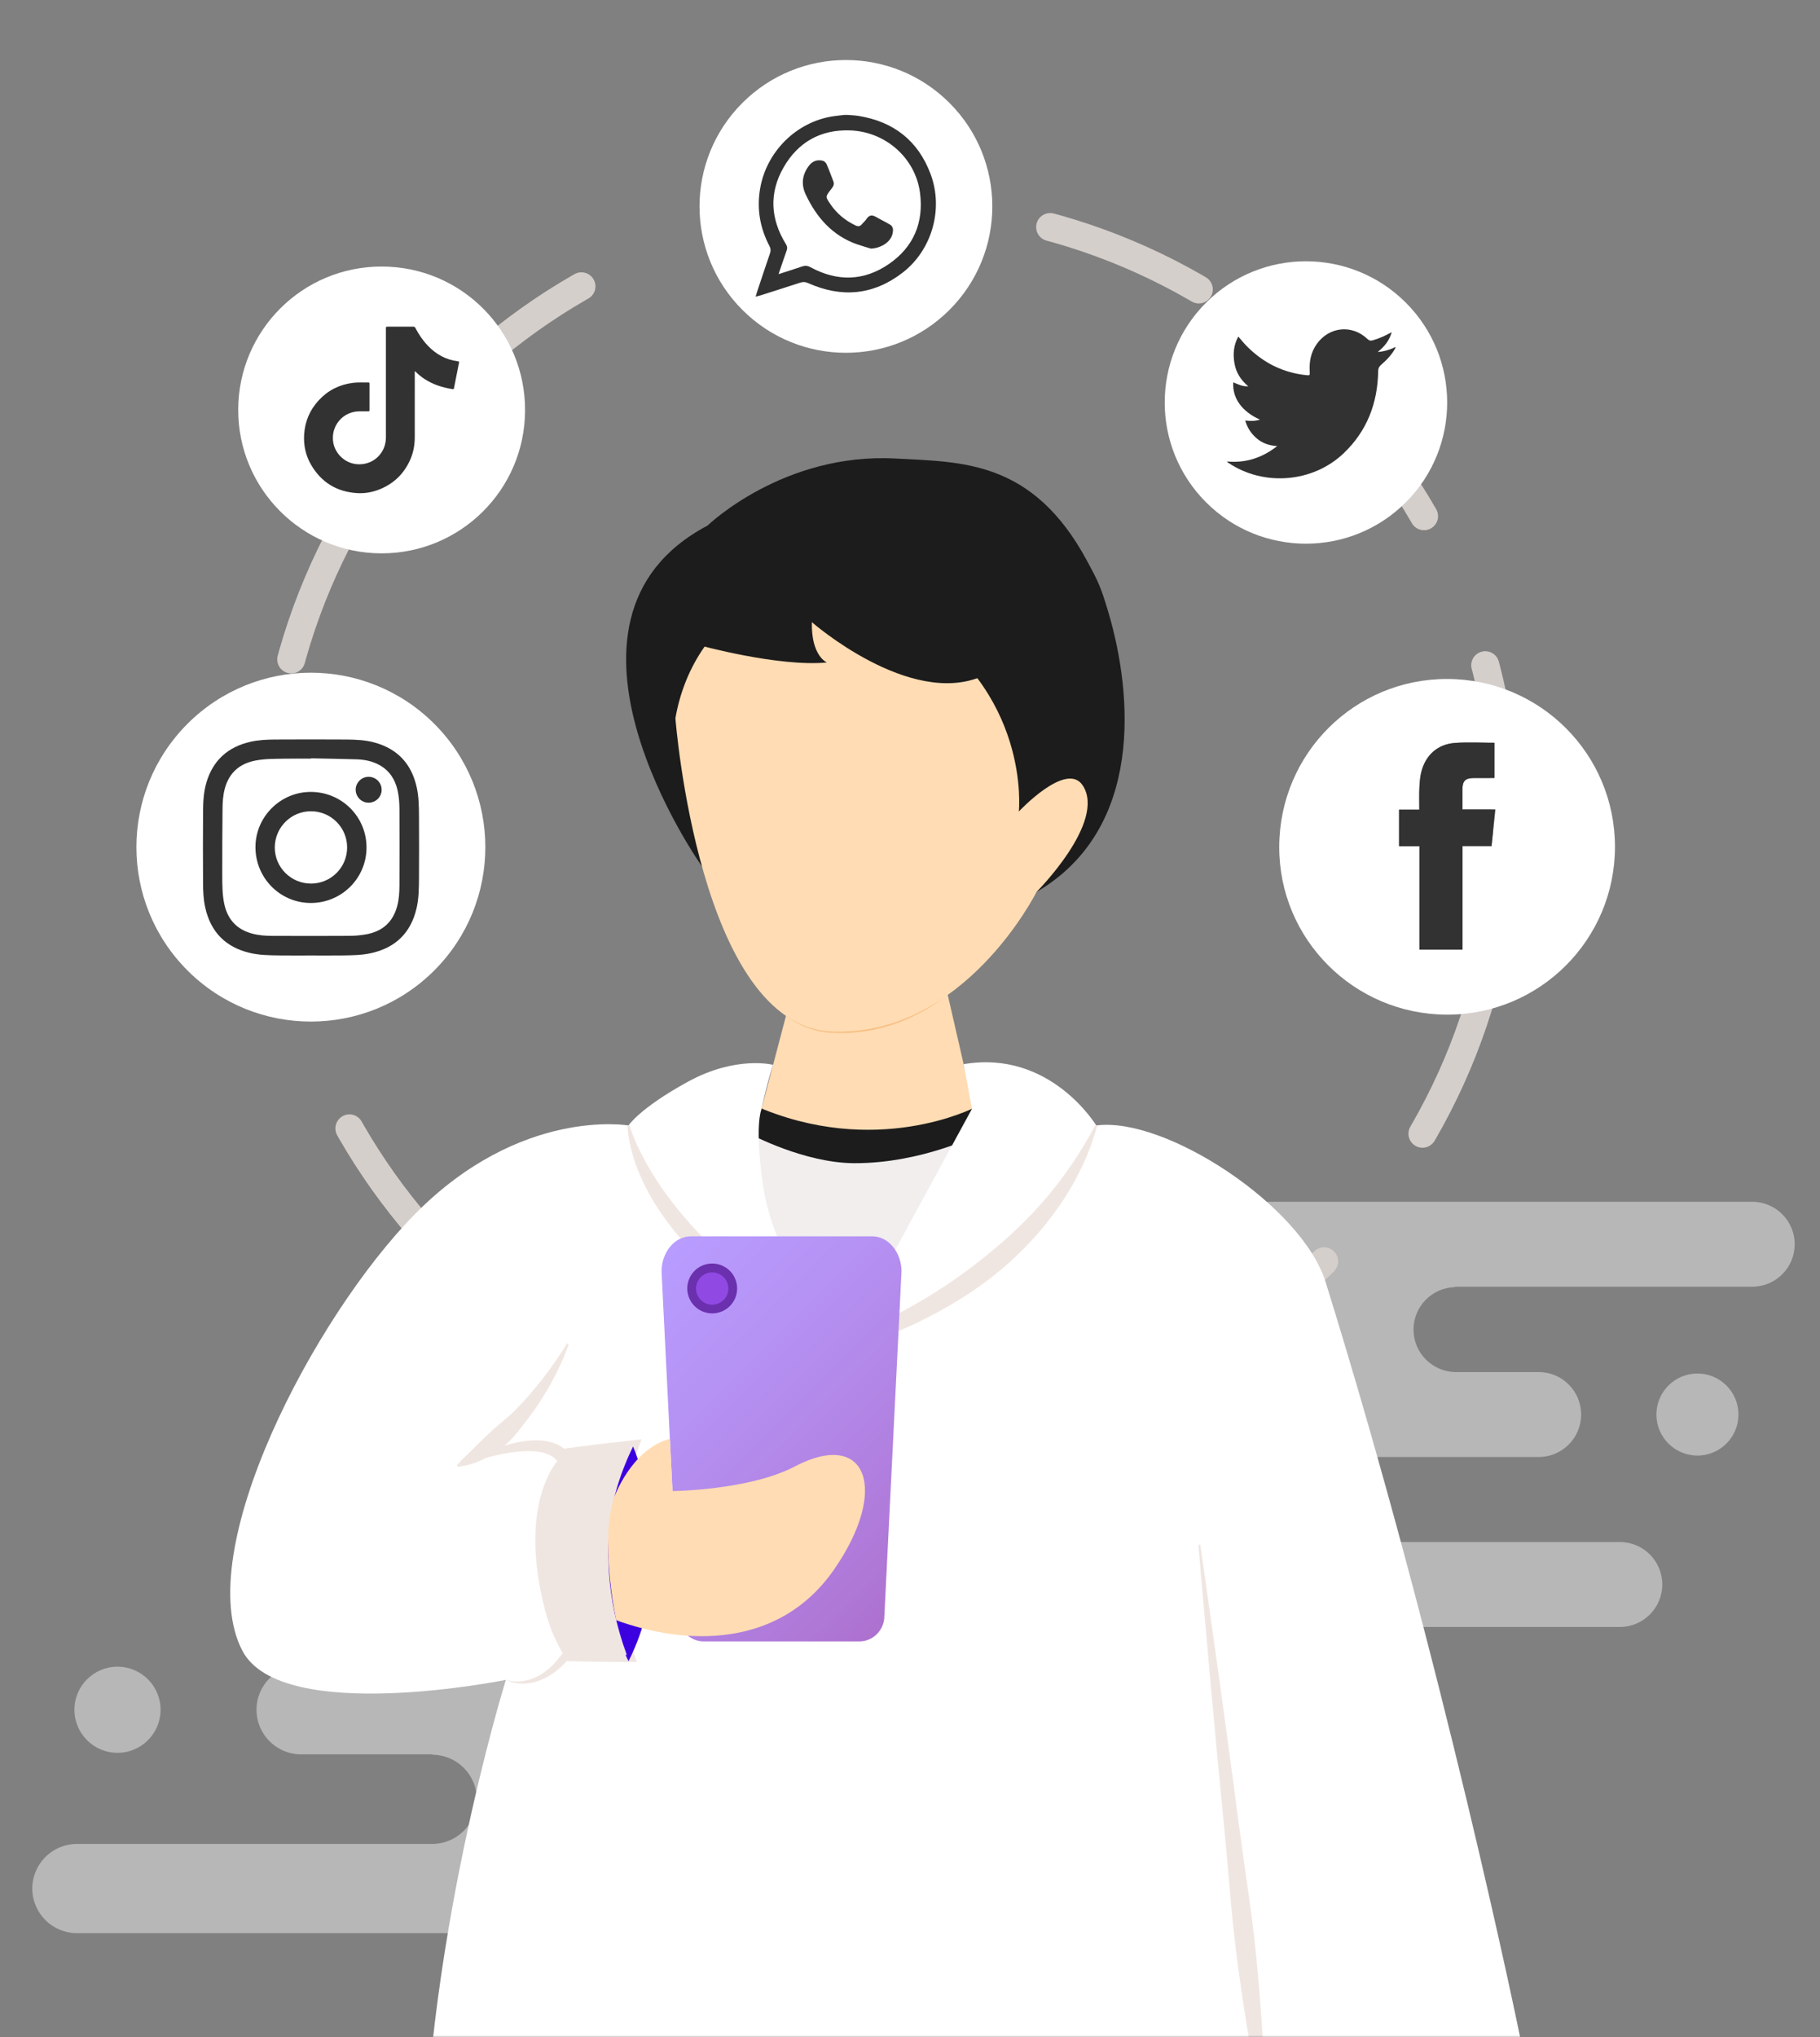 <svg width="454" height="508" viewBox="0 0 454 508" fill="none" xmlns="http://www.w3.org/2000/svg">
<rect x="0" y="0" width="454" height="508" fill="#808080" stroke="none"/>
<g clip-path="url(#clip0_1_3)">
<g opacity="0.7">
<path d="M437.094 299.667H268.111C262.258 299.667 257.514 304.409 257.514 310.259C257.514 316.109 262.258 320.85 268.111 320.85H299.329V320.948C305.147 320.99 309.851 325.713 309.851 331.538C309.851 337.362 305.147 342.086 299.329 342.129V342.13H214.837C208.985 342.13 204.241 346.871 204.241 352.723C204.241 358.57 208.985 363.313 214.837 363.313H252.17V363.327C257.989 363.37 262.693 368.092 262.693 373.919C262.693 379.742 257.989 384.467 252.17 384.507V384.509H235.081C229.227 384.509 224.483 389.25 224.483 395.101C224.483 400.95 229.227 405.692 235.081 405.692H404.064C409.917 405.692 414.66 400.95 414.66 395.101C414.66 389.25 409.917 384.509 404.064 384.509H315.756V384.502C310.036 384.351 305.445 379.673 305.445 373.919C305.445 368.164 310.036 363.484 315.756 363.334V363.313H383.821C389.674 363.313 394.418 358.57 394.418 352.723C394.418 346.871 389.674 342.13 383.821 342.13H362.914V342.122C357.194 341.97 352.603 337.291 352.603 331.538C352.603 325.783 357.194 321.106 362.914 320.954V320.85H437.095C442.947 320.85 447.691 316.108 447.691 310.259C447.69 304.409 442.946 299.667 437.094 299.667Z" fill="#CECECE"/>
<path fill-rule="evenodd" clip-rule="evenodd" d="M234.718 310.259C234.718 315.909 230.135 320.488 224.482 320.488C218.831 320.488 214.249 315.909 214.249 310.259C214.249 304.609 218.831 300.03 224.482 300.03C230.135 300.03 234.718 304.609 234.718 310.259Z" fill="#CECECE"/>
<path fill-rule="evenodd" clip-rule="evenodd" d="M433.659 352.723C433.659 358.371 429.076 362.952 423.425 362.952C417.772 362.952 413.189 358.371 413.189 352.723C413.189 347.072 417.772 342.492 423.425 342.492C429.076 342.492 433.659 347.072 433.659 352.723Z" fill="#CECECE"/>
</g>
<path d="M221.38 359.532C306.563 359.532 375.618 290.514 375.618 205.376C375.618 120.238 306.563 51.219 221.38 51.219C136.198 51.219 67.143 120.238 67.143 205.376C67.143 290.514 136.198 359.532 221.38 359.532Z" stroke="#D5CFCC" stroke-width="7" stroke-linecap="round" stroke-linejoin="round" stroke-dasharray="40.31 40.31"/>
<g opacity="0.7">
<path d="M252.525 415.215H75.112C68.968 415.215 63.986 420.193 63.986 426.336C63.986 432.476 68.968 437.456 75.112 437.456H107.889V437.558C113.997 437.601 118.935 442.561 118.935 448.675C118.935 454.79 113.997 459.75 107.889 459.794V459.796H19.183C13.038 459.796 8.057 464.775 8.057 470.916C8.057 477.058 13.038 482.036 19.183 482.036H196.596C202.74 482.036 207.722 477.058 207.722 470.916C207.722 464.775 202.74 459.796 196.596 459.796H174.644V459.788C168.639 459.629 163.819 454.717 163.819 448.676C163.819 442.636 168.639 437.723 174.644 437.563V437.456H252.525C258.671 437.456 263.651 432.476 263.651 426.336C263.651 420.193 258.671 415.215 252.525 415.215Z" fill="#CECECE"/>
<path fill-rule="evenodd" clip-rule="evenodd" d="M40.054 426.336C40.054 432.266 35.243 437.075 29.308 437.075C23.374 437.075 18.563 432.266 18.563 426.336C18.563 420.404 23.374 415.595 29.308 415.595C35.243 415.595 40.054 420.404 40.054 426.336Z" fill="#CECECE"/>
<path fill-rule="evenodd" clip-rule="evenodd" d="M248.92 470.916C248.92 476.848 244.108 481.656 238.174 481.656C232.239 481.656 227.428 476.848 227.428 470.916C227.428 464.985 232.238 460.177 238.174 460.177C244.108 460.177 248.92 464.985 248.92 470.916Z" fill="#CECECE"/>
</g>
<mask id="mask0_1_3" style="mask-type:luminance" maskUnits="userSpaceOnUse" x="39" y="87" width="351" height="421">
<path d="M389.631 87.969H39.411V508H389.631V87.969Z" fill="white"/>
</mask>
<g mask="url(#mask0_1_3)">
<path d="M236.25 247.353L244.138 281.737C244.138 281.737 223.136 304.112 188.589 281.737L198.032 245.827L236.25 247.353Z" fill="#FFDCB3"/>
<path d="M175.112 216.06C175.112 216.06 131.629 154.75 176.491 131.057C176.491 131.057 195.355 112.776 223.512 114.339C239.864 115.247 257.631 114.634 271.193 139.905C273.888 144.926 274.552 146.107 276.563 152.943C282.426 172.87 285.492 206.677 258.556 222.414L175.112 216.06Z" fill="#1C1C1C"/>
<path d="M196.095 253.343C197.588 254.249 199.14 255.048 200.776 255.619C202.405 256.201 204.095 256.592 205.805 256.771C206.661 256.859 207.518 256.888 208.387 256.886C208.82 256.885 209.252 256.901 209.685 256.887L210.982 256.836C211.414 256.826 211.845 256.79 212.276 256.755C212.707 256.719 213.139 256.694 213.569 256.648C214.426 256.535 215.288 256.456 216.138 256.294C219.556 255.759 222.896 254.782 226.122 253.516C227.73 252.866 229.309 252.143 230.861 251.357C232.412 250.569 233.915 249.689 235.412 248.787C234.015 249.837 232.544 250.786 231.046 251.694C229.527 252.567 227.966 253.372 226.358 254.08C225.956 254.255 225.547 254.417 225.142 254.587L224.531 254.833L223.91 255.056C223.496 255.202 223.085 255.36 222.667 255.496L221.408 255.891C219.718 256.377 218.004 256.796 216.264 257.067C215.398 257.226 214.519 257.3 213.646 257.409C213.208 257.453 212.768 257.475 212.329 257.509C211.891 257.541 211.452 257.577 211.011 257.575L209.692 257.599C209.252 257.604 208.813 257.579 208.373 257.57C207.497 257.559 206.609 257.498 205.732 257.376C203.976 257.138 202.261 256.654 200.637 255.974C199.022 255.273 197.49 254.396 196.095 253.343Z" fill="#F7C084"/>
<path d="M168.482 179.104C168.482 179.104 174.358 255.846 207.446 257.211C240.532 258.573 258.556 222.414 258.556 222.414C258.556 222.414 276.083 204.891 270.069 195.825C265.991 189.679 254.147 202.356 254.147 202.356C254.147 202.356 257.382 172.097 226.408 153.836C195.435 135.584 172.592 155.172 168.482 179.104Z" fill="#FFDCB3"/>
<path d="M174.397 160.878C174.397 160.878 194.155 166.334 206.269 165.194C206.269 165.194 202.317 163.602 202.522 155.138C202.522 155.138 226.94 176.51 245.052 168.609C245.052 168.609 243.726 158.855 236.233 153.384C221.483 142.601 192.937 135.401 174.397 160.878Z" fill="#1C1C1C"/>
<path d="M187.984 275.948C187.984 275.948 216.082 289.807 245.172 275.571C245.172 275.571 243.884 354.775 210.55 372.737C210.55 372.737 164.241 308.102 187.984 275.948Z" fill="#F2EEEE"/>
<path d="M187.984 275.571L187.184 282.81C187.184 282.81 200.65 290.037 213.191 290.049C230.053 290.069 244.137 282.869 244.137 282.869L243.131 276.158C243.131 276.158 218.365 289.051 187.984 275.571Z" fill="#1C1C1C"/>
<path d="M192.852 265.527C192.852 265.527 183.666 263.122 171.588 269.741C159.51 276.36 156.783 280.642 156.783 280.642C156.783 280.642 129.863 275.944 103.408 302.841C78.368 328.298 47.58 386.973 60.465 411.626C70.18 430.211 126.192 418.886 126.192 418.886C126.192 418.886 104.966 486.84 105.552 552.258C105.552 552.258 215.393 628.918 317.649 546.087C317.649 546.087 312.819 504.159 308.728 470.281C304.637 436.404 299.177 385.2 299.177 385.2L315.424 527.031L379.191 507.97C379.191 507.97 360.127 414.422 330.689 319.732C324.741 300.592 290.542 278.343 273.467 280.642C273.467 280.642 262.002 261.648 240.38 265.359L242.465 276.478L210.549 335.095C210.549 335.095 193.257 316.286 190.294 295.308C188.221 280.642 189.896 276.761 189.896 276.761C191.76 268.353 192.852 265.527 192.852 265.527Z" fill="white"/>
<path d="M315.191 527.058C313.844 521.225 312.754 515.363 311.742 509.492C310.74 503.619 309.839 497.735 309.025 491.841C308.207 485.948 307.547 480.036 307.018 474.11C306.499 468.182 306.008 462.251 305.431 456.33L303.715 438.565L302.07 420.792L300.488 403.011L299.697 394.121L298.943 385.227L299.41 385.173L300.687 394.008L301.928 402.846L304.407 420.524L306.824 438.208L309.17 455.901C309.947 461.799 310.81 467.688 311.645 473.579C312.47 479.472 313.163 485.38 313.699 491.306C314.24 497.231 314.693 503.166 315.045 509.113C315.387 515.061 315.651 521.018 315.658 527.004L315.191 527.058Z" fill="#F0E6E1"/>
<path d="M114.105 365.785C116.075 364.584 118.138 363.529 120.257 362.584C122.38 361.646 124.567 360.821 126.841 360.192C129.114 359.568 131.477 359.118 133.974 359.137C135.219 359.158 136.505 359.311 137.788 359.712C139.067 360.107 140.344 360.808 141.375 361.825L139.991 361.308C141.372 361.124 142.753 360.937 144.136 360.767L148.282 360.248L152.431 359.756C153.814 359.588 155.199 359.443 156.582 359.287L160.037 358.897L158.816 362.287L158.696 362.62L158.571 362.982L158.326 363.721C158.167 364.218 158.013 364.72 157.865 365.225C157.564 366.233 157.283 367.252 157.023 368.277C156.504 370.328 156.07 372.402 155.69 374.485C155.312 376.569 155.032 378.668 154.802 380.771C154.575 382.874 154.433 384.984 154.377 387.095C154.307 389.205 154.327 391.317 154.443 393.421C154.551 395.526 154.742 397.627 155.047 399.711C155.34 401.797 155.727 403.87 156.228 405.916C156.714 407.967 157.318 409.99 158.015 411.982L158.875 414.441L156.407 414.426L152.546 414.401L148.685 414.355L144.822 414.286C143.534 414.263 142.247 414.228 140.959 414.192L141.742 413.794C140.777 414.911 139.711 415.948 138.528 416.838C137.35 417.732 136.055 418.48 134.675 419.009C133.297 419.535 131.829 419.834 130.37 419.823C128.912 419.81 127.472 419.496 126.192 418.887C127.556 419.272 128.97 419.387 130.332 419.2C131.695 419.016 133 418.575 134.197 417.944C135.396 417.315 136.484 416.497 137.468 415.577C138.454 414.656 139.32 413.611 140.106 412.514L140.354 412.167L140.889 412.116C142.171 411.994 143.454 411.872 144.737 411.763L148.586 411.436L152.436 411.131L156.286 410.847L154.679 413.291C153.8 411.225 153.025 409.112 152.379 406.958C151.744 404.802 151.211 402.613 150.809 400.401C150.609 399.295 150.436 398.184 150.293 397.07C150.146 395.956 150.027 394.838 149.94 393.719C149.769 391.479 149.701 389.234 149.729 386.992C149.768 384.75 149.907 382.513 150.13 380.285C150.354 378.058 150.691 375.844 151.097 373.646C151.501 371.446 152.015 369.268 152.608 367.109C152.907 366.03 153.224 364.956 153.572 363.886C153.749 363.352 153.932 362.819 154.124 362.286L154.42 361.485L154.576 361.08L154.749 360.651L156.983 363.651C155.594 363.749 154.206 363.86 152.815 363.946L148.646 364.219L144.475 364.465C143.084 364.55 141.693 364.617 140.301 364.688L139.402 364.734L138.918 364.171C138.361 363.523 137.614 363.018 136.734 362.646C135.853 362.277 134.851 362.05 133.807 361.939C131.713 361.704 129.483 361.883 127.275 362.212C125.061 362.554 122.845 363.065 120.649 363.677C118.453 364.29 116.266 364.985 114.105 365.785Z" fill="#F0E6E1"/>
<path d="M141.866 335.19C140.716 338.527 139.197 341.711 137.517 344.828C136.661 346.377 135.754 347.902 134.797 349.403C133.824 350.891 132.784 352.341 131.699 353.765C130.61 355.184 129.529 356.63 128.349 358.008C128.048 358.347 127.755 358.693 127.436 359.015C127.117 359.338 126.793 359.656 126.461 359.965C126.13 360.275 125.774 360.56 125.422 360.847C125.243 360.988 125.067 361.132 124.886 361.269L124.329 361.667C122.847 362.726 121.226 363.609 119.545 364.335C119.119 364.508 118.692 364.675 118.261 364.831C117.831 364.989 117.381 365.11 116.94 365.238L116.273 365.415C116.049 365.468 115.82 365.511 115.591 365.551C115.134 365.636 114.673 365.702 114.208 365.747L114.001 365.325C115.245 363.934 116.509 362.765 117.724 361.554L121.345 358.032C122.539 356.867 123.783 355.772 125.075 354.696C125.404 354.433 125.728 354.165 126.046 353.888C126.366 353.613 126.694 353.345 127.009 353.062C127.321 352.776 127.637 352.493 127.946 352.203C128.254 351.912 128.547 351.606 128.849 351.308C130.034 350.092 131.189 348.837 132.29 347.531C133.414 346.241 134.5 344.91 135.547 343.544C136.608 342.187 137.619 340.788 138.606 339.365C139.101 338.654 139.584 337.934 140.054 337.205C140.53 336.481 141 335.744 141.436 334.999L141.866 335.19Z" fill="#F0E6E1"/>
<path d="M157.923 360.684C157.923 360.684 169.945 388.24 156.783 414.218C156.783 414.218 143.745 389.66 157.923 360.684Z" fill="#3C00E0"/>
<path d="M157.017 280.614C157.246 281.387 157.527 282.165 157.823 282.922C158.119 283.683 158.436 284.433 158.769 285.174C159.433 286.657 160.162 288.105 160.935 289.523C162.488 292.357 164.227 295.07 166.11 297.674C167.057 298.972 168.026 300.254 169.043 301.498C170.044 302.754 171.1 303.966 172.16 305.173C174.318 307.557 176.554 309.87 178.835 312.161C183.398 316.723 188.181 321.263 193.614 324.957C199.029 328.667 204.943 331.625 211.057 334.008L210.225 333.94C211.018 333.656 211.855 333.325 212.663 332.988C213.477 332.649 214.287 332.297 215.092 331.934C216.707 331.218 218.296 330.446 219.879 329.667C221.46 328.885 223.028 328.081 224.583 327.256C226.141 326.437 227.684 325.591 229.206 324.713C232.25 322.953 235.212 321.064 238.082 319.057C239.519 318.056 240.932 317.025 242.332 315.979C243.722 314.919 245.108 313.856 246.456 312.747C251.884 308.358 256.946 303.521 261.448 298.151C265.968 292.791 269.86 286.885 273.248 280.555L273.686 280.728C271.791 287.701 268.581 294.373 264.445 300.415C260.309 306.465 255.279 311.917 249.665 316.635C244.037 321.349 237.789 325.247 231.304 328.567C228.061 330.231 224.745 331.75 221.334 333.023C219.632 333.668 217.904 334.244 216.169 334.792C215.3 335.06 214.426 335.316 213.548 335.56C212.663 335.802 211.8 336.033 210.874 336.249L210.378 336.365L210.042 336.182C204.199 332.988 198.464 329.688 192.763 326.287C189.913 324.586 187.053 322.878 184.244 321.055C182.841 320.143 181.459 319.192 180.095 318.21C178.745 317.212 177.406 316.19 176.131 315.088C173.559 312.912 171.183 310.494 169.009 307.905C167.911 306.618 166.881 305.275 165.88 303.91C164.895 302.533 163.948 301.128 163.077 299.675C161.325 296.777 159.819 293.725 158.66 290.545C158.086 288.954 157.591 287.335 157.219 285.688C156.851 284.038 156.574 282.376 156.549 280.67L157.017 280.614Z" fill="#F0E6E1"/>
<path d="M220.411 326.548C215.124 331.599 215.662 398.806 215.662 398.806" stroke="white" stroke-width="2" stroke-miterlimit="10" stroke-linecap="round" stroke-linejoin="round"/>
<path d="M202.337 328.159C207.196 335.095 203.892 397.835 203.892 397.835" stroke="white" stroke-width="2" stroke-miterlimit="10" stroke-linecap="round" stroke-linejoin="round"/>
<path d="M203.114 402.691C205.798 402.691 207.973 400.517 207.973 397.835C207.973 395.153 205.798 392.979 203.114 392.979C200.431 392.979 198.256 395.153 198.256 397.835C198.256 400.517 200.431 402.691 203.114 402.691Z" fill="white"/>
<path d="M215.552 401.137C218.236 401.137 220.411 398.963 220.411 396.281C220.411 393.599 218.236 391.425 215.552 391.425C212.869 391.425 210.694 393.599 210.694 396.281C210.694 398.963 212.869 401.137 215.552 401.137Z" fill="white"/>
<path d="M136 401.655C128.61 373.188 140.147 362.997 140.147 362.997L156.783 361.468C156.783 361.468 145.728 383.927 156.347 412.636L140.924 413.154C140.924 413.154 137.775 408.493 136 401.655Z" fill="#F0E6E1"/>
<path d="M224.881 317.03C224.881 312.311 221.632 308.289 217.625 308.289H172.279C168.272 308.289 165.023 312.311 165.023 317.03L169.298 402.982C169.298 406.415 172.083 409.295 175.517 409.295H214.386C217.821 409.295 220.605 406.415 220.605 402.982L224.881 317.03Z" fill="url(#paint0_linear_1_3)"/>
<path d="M180.345 326.889C183.442 325.406 184.751 321.694 183.268 318.598C181.784 315.502 178.07 314.194 174.973 315.676C171.875 317.159 170.566 320.871 172.05 323.967C173.533 327.063 177.247 328.371 180.345 326.889Z" fill="#6B30AD"/>
<path d="M181.688 321.304C181.688 323.53 179.883 325.334 177.655 325.334C175.428 325.334 173.623 323.53 173.623 321.304C173.623 319.078 175.428 317.273 177.655 317.273C179.883 317.273 181.688 319.078 181.688 321.304Z" fill="#9049E3"/>
<path d="M153.03 373.76C153.03 373.76 157.382 361.32 167.1 358.793L167.748 371.805C167.748 371.805 186.895 371.629 198.265 365.669C216.364 356.185 221.816 371.613 208.017 391.425C194.219 411.238 170.832 410.235 153.73 404.019C153.73 404.019 151.938 395.997 151.741 387.451C151.58 380.482 151.956 378.176 153.03 373.76Z" fill="#FFDCB3"/>
</g>
<path d="M108.322 241.995C125.318 225.008 125.318 197.467 108.322 180.48C91.326 163.493 63.77 163.493 46.774 180.48C29.778 197.467 29.778 225.008 46.774 241.995C63.77 258.982 91.326 258.982 108.322 241.995Z" fill="white"/>
<path d="M77.569 238.25C74.973 238.25 72.378 238.279 69.783 238.241C67.259 238.204 64.726 238.194 62.25 237.599C56.24 236.154 52.579 232.387 51.212 226.377C50.753 224.358 50.664 222.296 50.652 220.241C50.619 214.285 50.614 208.329 50.654 202.374C50.67 199.92 50.79 197.461 51.503 195.081C53.159 189.553 56.875 186.246 62.459 184.971C64.478 184.511 66.542 184.418 68.599 184.406C74.571 184.372 80.543 184.367 86.515 184.407C88.888 184.424 91.264 184.538 93.573 185.192C99.264 186.805 102.667 190.56 103.943 196.286C104.477 198.685 104.501 201.136 104.515 203.576C104.546 208.722 104.548 213.869 104.515 219.016C104.498 221.552 104.478 224.098 103.885 226.587C102.439 232.65 98.637 236.329 92.566 237.673C90.219 238.193 87.823 238.208 85.436 238.241C82.814 238.278 80.191 238.25 77.569 238.25ZM77.585 189.09C77.584 189.117 77.584 189.144 77.583 189.171C75.414 189.171 73.244 189.139 71.075 189.18C68.593 189.227 66.099 189.173 63.647 189.661C59.754 190.436 57.182 192.681 56.104 196.543C55.623 198.263 55.522 200.034 55.508 201.804C55.461 207.348 55.419 212.892 55.442 218.436C55.452 220.709 55.453 222.995 55.91 225.242C56.703 229.148 58.961 231.718 62.846 232.785C64.501 233.239 66.205 233.356 67.905 233.364C74.344 233.391 80.783 233.398 87.222 233.358C88.629 233.349 90.053 233.219 91.436 232.962C95.386 232.23 97.985 229.943 99.059 226.022C99.531 224.299 99.634 222.527 99.642 220.759C99.671 214.461 99.67 208.162 99.643 201.864C99.636 200.248 99.532 198.629 99.169 197.04C98.545 194.309 97.125 192.144 94.647 190.764C92.859 189.768 90.884 189.402 88.866 189.34C85.107 189.226 81.345 189.17 77.585 189.09Z" fill="#323232"/>
<path d="M77.571 197.469C85.3 197.504 91.465 203.698 91.428 211.392C91.391 219.052 85.145 225.205 77.453 225.159C69.805 225.113 63.68 218.863 63.725 211.15C63.769 203.607 70.014 197.436 77.571 197.469ZM77.585 202.288C72.623 202.277 68.579 206.3 68.545 211.28C68.511 216.248 72.568 220.318 77.562 220.325C82.563 220.332 86.593 216.306 86.592 211.303C86.591 206.332 82.561 202.299 77.585 202.288Z" fill="#323232"/>
<path d="M92.017 200.157C90.257 200.202 88.781 198.788 88.724 197.005C88.669 195.256 90.108 193.743 91.867 193.7C93.663 193.656 95.157 195.07 95.201 196.854C95.245 198.639 93.826 200.111 92.017 200.157Z" fill="#323232"/>
<path d="M361.013 169.307C384.176 169.348 402.848 188.018 402.854 211.143C402.86 234.305 384.096 253.049 360.946 253.006C337.757 252.964 319.004 234.171 319.106 211.077C319.209 187.898 337.903 169.265 361.013 169.307ZM372.069 210.965C372.387 207.883 372.69 204.933 373.009 201.84C370.233 201.84 367.555 201.84 364.802 201.84C364.802 200.08 364.794 198.454 364.804 196.828C364.817 194.725 365.539 194.012 367.637 194.008C369.352 194.005 371.068 194.008 372.799 194.008C372.799 190.994 372.799 188.097 372.799 185.207C369.474 185.207 366.202 185.02 362.961 185.253C358.648 185.563 355.644 188.235 354.563 192.433C354.224 193.753 354.13 195.152 354.066 196.521C353.984 198.264 354.046 200.013 354.046 201.886C352.292 201.886 350.649 201.886 348.994 201.886C348.994 204.978 348.994 207.941 348.994 211.008C350.693 211.008 352.339 211.008 354.08 211.008C354.08 219.659 354.08 228.206 354.08 236.782C357.682 236.782 361.183 236.782 364.823 236.782C364.823 228.165 364.823 219.598 364.823 210.964C367.306 210.965 369.652 210.965 372.069 210.965Z" fill="white"/>
<path d="M372.069 210.965C369.652 210.965 367.306 210.965 364.823 210.965C364.823 219.598 364.823 228.165 364.823 236.782C361.183 236.782 357.682 236.782 354.08 236.782C354.08 228.206 354.08 219.659 354.08 211.008C352.339 211.008 350.693 211.008 348.994 211.008C348.994 207.941 348.994 204.978 348.994 201.887C350.649 201.887 352.292 201.887 354.046 201.887C354.046 200.014 353.984 198.264 354.066 196.522C354.13 195.152 354.224 193.753 354.563 192.434C355.645 188.236 358.649 185.564 362.961 185.253C366.202 185.02 369.474 185.207 372.799 185.207C372.799 188.098 372.799 190.994 372.799 194.008C371.068 194.008 369.353 194.006 367.637 194.009C365.539 194.012 364.817 194.726 364.804 196.829C364.794 198.455 364.802 200.081 364.802 201.841C367.556 201.841 370.233 201.841 373.009 201.841C372.69 204.933 372.387 207.883 372.069 210.965Z" fill="#323232"/>
<path d="M350.68 125.259C364.437 111.509 364.437 89.215 350.68 75.465C336.922 61.714 314.616 61.714 300.859 75.465C287.101 89.215 287.101 111.509 300.859 125.259C314.616 139.01 336.922 139.01 350.68 125.259Z" fill="white"/>
<path d="M348.158 86.637C347.265 88.381 345.92 89.755 344.468 91.022C343.974 91.454 343.798 91.883 343.788 92.531C343.664 100.513 341.008 107.474 335.171 113.031C327.485 120.349 315.259 121.334 306.475 115.447C306.332 115.351 306.148 115.287 306.087 115.075C310.699 115.49 314.791 114.22 318.59 111.234C316.588 111.108 314.936 110.53 313.532 109.351C312.124 108.168 311.157 106.701 310.606 104.856C311.891 105.022 313.076 105.009 314.29 104.637C309.777 102.613 307.375 99.252 307.641 95.333C308.798 95.819 309.918 96.408 311.397 96.339C309.492 94.764 308.328 92.875 307.934 90.577C307.544 88.302 307.704 86.084 308.895 83.92C309.693 84.861 310.427 85.747 311.247 86.556C315.283 90.532 320.082 92.92 325.738 93.533C326.754 93.643 326.77 93.641 326.709 92.597C326.564 90.115 327.016 87.797 328.495 85.738C331.588 81.434 337.29 80.873 341.115 84.535C341.558 84.959 341.926 85.007 342.474 84.85C344.062 84.396 345.546 83.709 347.16 82.832C346.574 84.925 345.382 86.389 343.678 87.763C345.13 87.677 346.272 87.3 347.402 86.856C347.648 86.759 347.867 86.508 348.18 86.648L348.158 86.637Z" fill="#323232"/>
<path d="M348.179 86.648C348.172 86.614 348.164 86.58 348.157 86.546C348.18 86.545 348.202 86.543 348.225 86.542C348.202 86.574 348.18 86.605 348.158 86.637L348.179 86.648Z" fill="white"/>
<path d="M95.188 137.982C75.393 137.977 59.31 121.875 59.424 102.007C59.537 82.455 75.399 66.425 95.278 66.463C115.08 66.501 131.062 82.557 130.979 102.375C130.896 122.157 114.83 137.988 95.188 137.982Z" fill="white"/>
<path d="M96.266 95.684C96.266 97.913 96.266 100.143 96.266 102.372C96.266 104.611 96.266 106.851 96.266 109.091C96.267 113.145 92.869 116.186 88.845 115.733C85.785 115.388 83.3 112.823 83.055 109.757C82.742 105.847 85.762 102.57 89.681 102.568C90.411 102.567 91.141 102.562 91.87 102.571C92.096 102.574 92.2 102.497 92.174 102.268C92.172 102.248 92.174 102.227 92.174 102.207C92.174 100.049 92.174 97.892 92.175 95.734C92.175 95.555 92.195 95.375 91.923 95.379C90.629 95.401 89.33 95.303 88.042 95.465C84.67 95.891 81.806 97.33 79.497 99.831C77.282 102.23 76.073 105.078 75.869 108.33C75.698 111.063 76.263 113.656 77.668 116.017C80.234 120.329 84.058 122.638 89.06 122.96C90.939 123.081 92.773 122.766 94.53 122.084C98.036 120.723 100.597 118.337 102.197 114.933C103.082 113.052 103.464 111.06 103.462 108.986C103.457 103.644 103.46 98.301 103.463 92.959C103.463 92.843 103.398 92.673 103.525 92.623C103.649 92.575 103.72 92.743 103.804 92.825C104.461 93.466 105.175 94.033 105.945 94.532C108.072 95.911 110.428 96.649 112.913 97.033C113.195 97.077 113.217 96.936 113.255 96.743C113.661 94.677 114.07 92.612 114.478 90.547C114.558 90.145 114.56 90.134 114.156 90.082C111.207 89.704 108.771 88.342 106.737 86.213C105.472 84.888 104.452 83.388 103.61 81.765C103.489 81.532 103.342 81.452 103.081 81.453C100.964 81.463 98.846 81.459 96.729 81.459C96.266 81.459 96.266 81.459 96.266 81.938C96.266 86.52 96.266 91.102 96.266 95.684Z" fill="#323232"/>
<path d="M236.84 77.279C251.102 63.024 251.102 39.913 236.84 25.658C222.579 11.404 199.455 11.404 185.193 25.658C170.931 39.913 170.931 63.024 185.193 77.279C199.455 91.533 222.579 91.533 236.84 77.279Z" fill="white"/>
<path d="M210.643 28.659C210.913 28.659 211.182 28.659 211.452 28.659C212.354 28.737 213.265 28.759 214.156 28.903C222.904 30.317 229.023 35.082 232.136 43.401C235.409 52.147 232.48 62.359 225.115 68.021C217.819 73.629 209.897 74.313 201.555 70.577C200.88 70.275 200.325 70.248 199.641 70.472C196.317 71.564 192.978 72.612 189.644 73.671C189.316 73.775 188.977 73.842 188.486 73.966C188.686 73.322 188.816 72.873 188.963 72.431C189.997 69.338 191.017 66.24 192.082 63.157C192.309 62.5 192.266 61.969 191.941 61.349C189.589 56.862 188.754 52.15 189.6 47.097C191.149 37.842 198.665 30.337 207.946 28.973C208.841 28.841 209.744 28.762 210.643 28.659ZM194.211 68.361C196.343 67.67 198.202 67.095 200.04 66.459C200.814 66.191 201.418 66.225 202.19 66.643C208.852 70.254 215.497 70.122 221.742 65.829C227.927 61.578 230.475 55.423 229.489 48.032C228.335 39.388 220.895 32.825 212.055 32.514C204.739 32.256 199.092 35.437 195.478 41.718C191.809 48.096 192.173 54.588 196.031 60.85C196.368 61.398 196.459 61.831 196.246 62.428C195.569 64.316 194.94 66.222 194.211 68.361Z" fill="#323232"/>
<path d="M217.248 61.987C216.103 61.636 214.945 61.323 213.815 60.927C207.631 58.762 203.695 54.228 200.987 48.506C199.806 46.012 200.084 43.536 201.823 41.287C202.709 40.141 203.858 39.762 205.208 40.072C205.589 40.16 206.031 40.562 206.193 40.931C206.814 42.345 207.326 43.807 207.892 45.245C208.223 46.088 207.722 46.661 207.271 47.247C205.871 49.062 205.873 49.056 207.177 50.961C208.755 53.266 210.832 54.971 213.34 56.186C214.013 56.513 214.538 56.499 215.025 55.889C215.381 55.443 215.841 55.072 216.153 54.6C216.772 53.665 217.484 53.502 218.455 54.062C219.679 54.767 220.965 55.365 222.168 56.101C222.481 56.293 222.745 56.824 222.758 57.207C222.853 60.205 219.771 61.9 217.248 61.987Z" fill="#323232"/>
</g>
<defs>
<linearGradient id="paint0_linear_1_3" x1="157.882" y1="320.096" x2="231.982" y2="394.235" gradientUnits="userSpaceOnUse">
<stop stop-color="#B89CFF"/>
<stop offset="0.317" stop-color="#B592F4"/>
<stop offset="0.875" stop-color="#AF78D7"/>
<stop offset="1" stop-color="#AD71CF"/>
</linearGradient>
<clipPath id="clip0_1_3">
<rect width="454" height="508" fill="white"/>
</clipPath>
</defs>
</svg>
